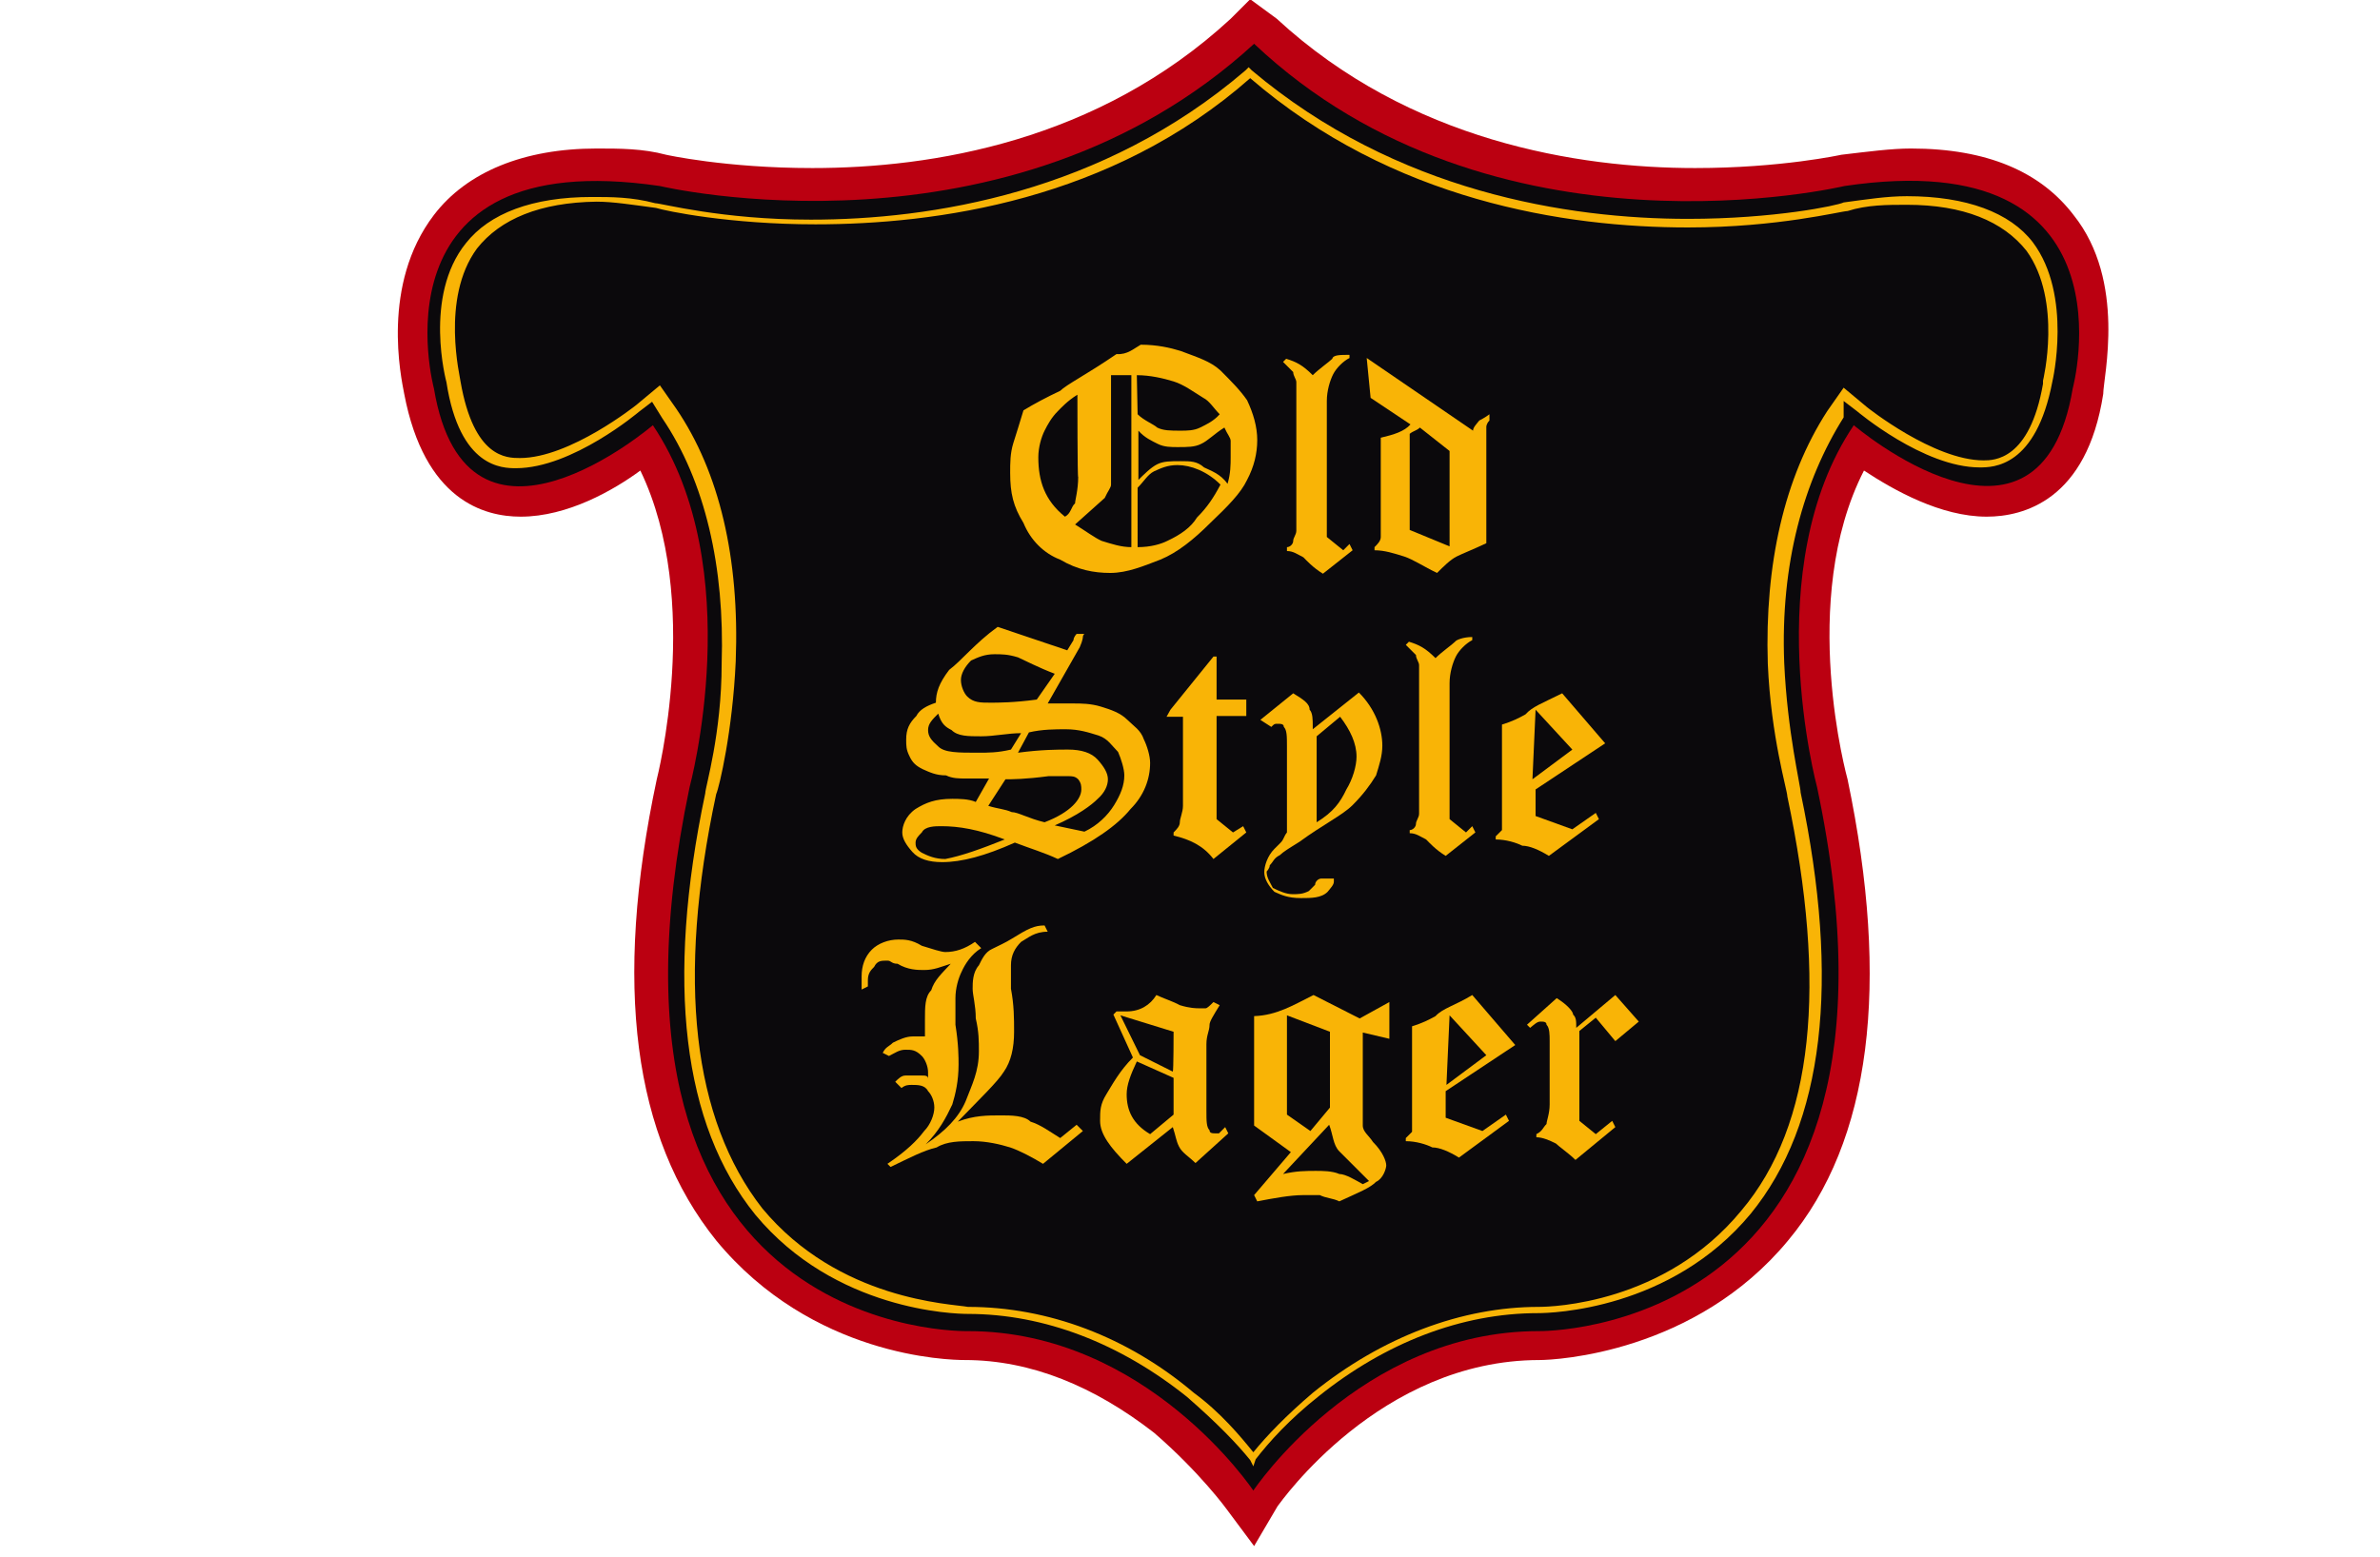 <?xml version="1.0" encoding="utf-8"?>
<!-- Generator: Adobe Illustrator 24.1.3, SVG Export Plug-In . SVG Version: 6.00 Build 0)  -->
<svg version="1.1" id="Capa_1" xmlns="http://www.w3.org/2000/svg" xmlns:xlink="http://www.w3.org/1999/xlink" x="0px" y="0px"
	 width="304.4px" height="199.2px" viewBox="0 0 304.4 199.2" style="enable-background:new 0 0 304.4 199.2;" xml:space="preserve"
	>
<style type="text/css">
	.st0{fill:#BB0011;}
	.st1{fill:#0B090C;}
	.st2{fill:#F9B406;}
</style>
<path class="st0" d="M156.9,193.1c0,0-3.4-4.7-9.3-9.8c-7.6-5.9-15.7-9.3-24.2-9.3l0,0c-2.1,0-19.5-0.4-31.8-15.3
	c-10.6-13.2-13.2-32.7-7.6-59l0,0l0,0c0,0,5.9-22.9-2.1-39.5c-3.4,2.5-9.3,5.9-15.3,5.9c-4.7,0-12.3-2.1-14.9-15.7
	c-0.4-2.1-3-14,3.8-22.9c4.2-5.5,11.5-8.5,20.8-8.5c3,0,5.9,0,8.9,0.8l0,0l0,0c0,0,7.6,1.7,18.7,1.7c15.3,0,36.5-3.4,53.5-19.1
	l2.5-2.5l3.4,2.5c17,15.7,38.6,19.1,53.5,19.1l0,0c11,0,18.7-1.7,18.7-1.7l0,0l0,0c3.4-0.4,6.4-0.8,8.9-0.8c9.8,0,16.6,3,20.8,8.5
	c6.8,8.5,3.8,20.8,3.8,22.9c-2.1,13.6-10.2,15.7-14.9,15.7l0,0c-5.9,0-11.9-3.4-15.7-5.9c-8.5,16.6-2.1,39.5-2.1,39.5l0,0l0,0
	c5.5,26.3,3,46.3-7.6,59c-11.9,14.4-29.7,15.3-31.8,15.3l0,0c-20.4,0-33.1,18.2-33.5,18.7l-3,5.1L156.9,193.1z"/>
<path class="st1" d="M265.1,49.7c-4.2,25-28,4.7-28,4.7c-12.3,18.2-4.7,46.3-4.7,46.3c14.9,70.4-35.6,69.6-35.6,69.6
	c-22.9,0-36.5,20.4-36.5,20.4s-13.6-20.4-36.5-20.4c0,0-50.5,1.3-35.6-69.6c0,0,7.6-28-4.7-46.3c0,0-23.8,20.4-28-4.7
	c0,0-8.5-31.4,28.9-25.9c0,0,44.6,10.6,76-18.2c30.6,28.9,75.5,18.2,75.5,18.2C273.6,18.2,265.1,49.7,265.1,49.7z"/>
<path class="st2" d="M160.3,187.6l-0.4-0.8c-1.7-2.1-4.2-4.7-8.1-8.1c-8.5-6.8-18.2-10.6-28-10.6l0,0c-1.7,0-17-0.4-27.2-12.7
	c-9.3-11.5-11.5-29.7-6.4-53.9l0,0c0-0.8,2.1-7.6,2.1-16.6c0.4-12.3-2.1-23.3-7.6-31.4l-1.3-2.1l-1.7,1.3c0,0-8.5,7.2-15.7,7.2
	c-1.7,0-7.2,0-8.9-11l0,0c0,0-3-11,2.5-17.8c3-3.8,8.5-5.9,16.1-5.9c2.5,0,5.1,0,8.1,0.8l0,0c0.8,0,8.5,2.1,19.9,2.1
	c15.3,0,37.3-3.4,55.6-19.1l0.4-0.4l0.4,0.4C178.6,24.6,200.6,28,215.9,28c11,0,19.1-1.7,19.9-2.1l0,0c3-0.4,5.5-0.8,8.1-0.8
	c7.6,0,13.2,2.1,16.1,5.9c5.1,6.8,2.5,17.8,2.5,17.8l0,0c-2.1,11-7.6,11-9.3,11l0,0c-7.2,0-15.7-7.2-15.7-7.2l-1.7-1.3l0,2.1
	c-5.1,8.1-8.1,18.7-7.6,31.4c0.4,8.9,2.1,15.7,2.1,16.6l0,0c5.1,24.2,3,42.4-6.4,53.9c-10.2,12.3-25.5,12.7-27.2,12.7l0,0
	c-9.8,0-19.5,3.8-28,10.6c-3.8,3-6.4,5.9-8.1,8.1L160.3,187.6z M123.8,167.2c10.2,0,20.4,3.8,28.9,11c3.4,2.5,5.9,5.5,7.6,7.6
	c1.7-2.1,4.2-4.7,7.6-7.6c8.9-7.2,19.1-11,28.9-11l0,0c1.7,0,16.1-0.4,25.9-12.3c9.3-11,11-28.9,5.9-53c0-0.8-2.1-7.6-2.5-17
	c-0.4-12.7,2.1-23.8,7.6-32.3l2.1-3l3,2.5c0,0,8.5,6.8,14.9,6.8c1.3,0,5.9,0,7.6-9.8v-0.4c0,0,2.5-10.2-2.1-16.6
	c-3-3.8-8.1-5.9-15.3-5.9c-2.5,0-5.1,0-7.6,0.8c-0.8,0-8.9,2.1-20.4,2.1c-15.7,0-37.8-3.4-56-19.1c-17.8,15.7-40.3,18.7-55.6,18.7
	c-11,0-19.1-1.7-20.4-2.1c-3-0.4-5.5-0.8-7.6-0.8C69.1,25.9,64,28,61,31.8c-4.7,6.4-2.1,16.6-2.1,17l0,0l0,0
	c1.7,9.8,5.9,9.8,7.6,9.8c6.4,0,14.9-6.8,14.9-6.8l3-2.5l2.1,3c5.5,8.1,8.1,19.1,7.6,32.3c-0.4,8.9-2.1,16.1-2.5,17
	c-5.1,23.8-3,41.6,5.9,53C107.3,166.4,121.7,166.8,123.8,167.2L123.8,167.2z"/>
<g>
	<g>
		<g>
			<path class="st2" d="M145.9,44.1c2.1,0,3.8,0.4,5.1,0.8c2.1,0.8,3.8,1.3,5.1,2.5c1.3,1.3,2.5,2.5,3.4,3.8
				c0.8,1.7,1.3,3.4,1.3,5.1s-0.4,3.4-1.3,5.1c-0.8,1.7-2.5,3.4-4.7,5.5c-2.1,2.1-4.2,3.8-6.4,4.7c-2.1,0.8-4.2,1.7-6.4,1.7
				c-2.1,0-4.2-0.4-6.4-1.7c-2.1-0.8-3.8-2.5-4.7-4.7c-1.3-2.1-1.7-3.8-1.7-6.4c0-1.3,0-2.5,0.4-3.8c0.4-1.3,0.8-2.5,1.3-4.2
				c1.3-0.8,3-1.7,4.7-2.5c0.8-0.8,3.4-2.1,7.2-4.7C144.2,45.4,145,44.6,145.9,44.1z M137.8,50.5c-1.3,0.8-2.1,1.7-2.5,2.1
				c-0.8,0.8-1.3,1.7-1.7,2.5c-0.4,0.8-0.8,2.1-0.8,3.4c0,3,0.8,5.5,3.4,7.6c0.8-0.4,0.8-1.3,1.3-1.7c0-0.4,0.4-1.7,0.4-3.4
				C137.8,61.5,137.8,50.5,137.8,50.5z M144.6,48c-0.8,0-1.7,0-2.5,0v11.5c0,1.3,0,2.1,0,2.5c0,0.4-0.4,0.8-0.8,1.7l-3.8,3.4
				c1.3,0.8,2.5,1.7,3.4,2.1c1.3,0.4,2.5,0.8,3.8,0.8V48L144.6,48z M145.5,53c0.8,0.8,2.1,1.3,2.5,1.7c0.8,0.4,1.7,0.4,3,0.4
				c0.8,0,1.7,0,2.5-0.4c0.8-0.4,1.7-0.8,2.5-1.7c-0.8-0.8-1.3-1.7-2.1-2.1c-1.3-0.8-2.5-1.7-3.8-2.1c-1.3-0.4-3-0.8-4.7-0.8
				L145.5,53L145.5,53L145.5,53z M145.5,61.5c0.8-0.8,1.7-1.7,2.5-2.1c0.8-0.4,1.7-0.4,3-0.4s2.1,0,3,0.8c0.8,0.4,2.1,0.8,3,2.1
				c0.4-1.3,0.4-2.5,0.4-3.4s0-1.7,0-2.1c0-0.4-0.4-0.8-0.8-1.7c-1.3,0.8-2.1,1.7-3,2.1c-0.8,0.4-1.7,0.4-3,0.4
				c-0.8,0-1.7,0-2.5-0.4c-0.8-0.4-1.7-0.8-2.5-1.7V61.5L145.5,61.5L145.5,61.5z M145.5,70c1.7,0,3-0.4,3.8-0.8c1.7-0.8,3-1.7,3.8-3
				c1.3-1.3,2.1-2.5,3-4.2c-1.7-1.7-3.8-2.5-5.5-2.5c-1.3,0-2.1,0.4-3,0.8c-0.8,0.4-1.3,1.3-2.1,2.1L145.5,70L145.5,70z"/>
			<path class="st2" d="M172.6,45.4v0.4c-0.8,0.4-1.7,1.3-2.1,2.1c-0.4,0.8-0.8,2.1-0.8,3.4v17.4l2.1,1.7l0.8-0.8l0.4,0.8l-3.8,3
				c-1.3-0.8-2.1-1.7-2.5-2.1c-0.8-0.4-1.3-0.8-2.1-0.8V70c0.4,0,0.8-0.4,0.8-0.8c0-0.4,0.4-0.8,0.4-1.3c0,0,0-0.8,0-2.5v-14
				c0-1.3,0-2.1,0-2.5c0-0.4-0.4-0.8-0.4-1.3c-0.4-0.4-0.8-0.8-1.3-1.3l0.4-0.4c1.3,0.4,2.1,0.8,3.4,2.1c0.8-0.8,2.1-1.7,2.5-2.1
				C170.5,45.4,171.4,45.4,172.6,45.4z"/>
			<path class="st2" d="M174.8,45.8l13.6,9.3c0-0.4,0.4-0.8,0.8-1.3c0,0,0.8-0.4,1.3-0.8v0.8c-0.4,0.4-0.4,0.8-0.4,0.8
				c0,0.4,0,0.8,0,1.7v13.2c-1.7,0.8-3,1.3-3.8,1.7c-0.8,0.4-1.7,1.3-2.5,2.1c-1.7-0.8-3-1.7-4.2-2.1c-1.3-0.4-2.5-0.8-3.8-0.8V70
				c0.4-0.4,0.8-0.8,0.8-1.3c0-0.4,0-1.3,0-2.5V56c1.7-0.4,3-0.8,3.8-1.7l-5.1-3.4L174.8,45.8L174.8,45.8L174.8,45.8z M185.4,57.7
				l-3.8-3c-0.4,0.4-0.8,0.4-1.3,0.8v12.3l5.1,2.1V57.7z"/>
		</g>
	</g>
	<g>
		<g>
			<path class="st2" d="M127.6,80.2l8.9,3l0.8-1.3c0-0.4,0.4-0.8,0.4-0.8s0,0,0.4,0c0.4,0,0,0,0.4,0c0.4,0,0,0,0,0.4
				c0,0,0,0.4-0.4,1.3L134,90h3.4c0.8,0,2.1,0,3.4,0.4c1.3,0.4,2.5,0.8,3.4,1.7c0.8,0.8,1.7,1.3,2.1,2.5c0.4,0.8,0.8,2.1,0.8,3
				c0,2.1-0.8,4.2-2.5,5.9c-1.7,2.1-4.7,4.2-9.3,6.4c-1.7-0.8-3.4-1.3-5.5-2.1c-3.8,1.7-6.8,2.5-9.3,2.5c-1.7,0-3-0.4-3.8-1.3
				s-1.3-1.7-1.3-2.5c0-0.8,0.4-2.1,1.7-3c1.3-0.8,2.5-1.3,4.7-1.3c0.8,0,2.1,0,3,0.4l1.7-3h-3c-0.8,0-1.7,0-2.5-0.4
				c-1.3,0-2.1-0.4-3-0.8c-0.8-0.4-1.3-0.8-1.7-1.7c-0.4-0.8-0.4-1.3-0.4-2.1c0-1.3,0.4-2.1,1.3-3c0.4-0.8,1.3-1.3,2.5-1.7l0,0
				c0-1.3,0.4-2.5,1.7-4.2C123,84.5,124.7,82.3,127.6,80.2z M128.5,107.4c-3.4-1.3-5.9-1.7-8.1-1.7c-0.8,0-2.1,0-2.5,0.8
				c-0.4,0.4-0.8,0.8-0.8,1.3c0,0.4,0,0.8,0.8,1.3c0.8,0.4,1.7,0.8,3,0.8C123,109.5,125.5,108.6,128.5,107.4z M130.6,93.8
				c-1.7,0-3.4,0.4-5.1,0.4s-3,0-3.8-0.8c-0.8-0.4-1.3-0.8-1.7-2.1c-0.8,0.8-1.3,1.3-1.3,2.1c0,0.8,0.4,1.3,1.3,2.1
				c0.8,0.8,2.5,0.8,5.1,0.8c1.3,0,2.5,0,4.2-0.4L130.6,93.8z M134.9,86.2c-2.1-0.8-3.8-1.7-4.7-2.1c-1.3-0.4-2.1-0.4-3-0.4
				c-1.3,0-2.1,0.4-3,0.8c-0.8,0.8-1.3,1.7-1.3,2.5s0.4,1.7,0.8,2.1c0.8,0.8,1.7,0.8,3,0.8c0.8,0,3,0,5.9-0.4L134.9,86.2z
				 M126.4,103.1c1.3,0.4,2.1,0.4,3,0.8c0.8,0,2.1,0.8,4.2,1.3c3.4-1.3,4.7-3,4.7-4.2c0-0.4,0-0.8-0.4-1.3c-0.4-0.4-0.8-0.4-1.3-0.4
				c-0.8,0-1.7,0-2.5,0c-3,0.4-4.7,0.4-5.5,0.4L126.4,103.1z M130.2,96.3c3-0.4,5.1-0.4,6.4-0.4c1.7,0,3,0.4,3.8,1.3
				s1.3,1.7,1.3,2.5c0,0.8-0.4,1.7-1.3,2.5c-0.8,0.8-2.5,2.1-5.5,3.4l3.8,0.8c1.7-0.8,3-2.1,3.8-3.4c0.8-1.3,1.3-2.5,1.3-3.8
				c0-0.8-0.4-2.1-0.8-3c-0.8-0.8-1.3-1.7-2.5-2.1c-1.3-0.4-2.5-0.8-4.2-0.8c-1.3,0-3,0-4.7,0.4L130.2,96.3z"/>
			<path class="st2" d="M149.7,90.8l5.5-6.8h0.4v5.5h3.8v2.1h-3.8v13.2l2.1,1.7l1.3-0.8l0.4,0.8l-4.2,3.4c-1.3-1.7-3-2.5-5.1-3v-0.4
				c0.4-0.4,0.8-0.8,0.8-1.3s0.4-1.3,0.4-2.1V91.7h-2.1L149.7,90.8L149.7,90.8z"/>
			<path class="st2" d="M161.2,92.1l4.2-3.4c1.3,0.8,2.1,1.3,2.1,2.1c0.4,0.4,0.4,1.3,0.4,2.1v0.4l5.9-4.7c2.1,2.1,3,4.7,3,6.8
				c0,1.3-0.4,2.5-0.8,3.8c-0.8,1.3-1.7,2.5-3,3.8c-1.3,1.3-3.8,2.5-6.8,4.7c-1.3,0.8-2.1,1.3-2.5,1.7c-0.8,0.4-0.8,0.8-1.3,1.3
				c0,0.4-0.4,0.8-0.4,0.8c0,0.8,0.4,1.3,0.8,2.1c0.8,0.4,1.7,0.8,2.5,0.8c0.8,0,1.3,0,2.1-0.4c0,0,0.4-0.4,0.8-0.8
				c0-0.4,0.4-0.8,0.8-0.8c0,0,0.4,0,0.8,0s0.4,0,0.8,0v0.4c0,0.4-0.4,0.8-0.8,1.3c-0.8,0.8-2.1,0.8-3.4,0.8c-1.7,0-2.5-0.4-3.4-0.8
				c-0.8-0.8-1.3-1.7-1.3-2.5c0-0.8,0.4-2.1,1.3-3c0.4-0.4,0.8-0.8,0.8-0.8c0.4-0.4,0.4-0.8,0.8-1.3c0-0.4,0-0.8,0-1.7v-9.3
				c0-1.3,0-2.1-0.4-2.5c0-0.4-0.4-0.4-0.8-0.4c-0.4,0-0.4,0-0.8,0.4l0,0L161.2,92.1z M168.4,94.2v11c2.1-1.3,3-2.5,3.8-4.2
				c0.8-1.3,1.3-3,1.3-4.2c0-1.7-0.8-3.4-2.1-5.1L168.4,94.2z"/>
			<path class="st2" d="M188.3,81.5v0.4c-0.8,0.4-1.7,1.3-2.1,2.1c-0.4,0.8-0.8,2.1-0.8,3.4v17.4l2.1,1.7l0.8-0.8l0.4,0.8l-3.8,3
				c-1.3-0.8-2.1-1.7-2.5-2.1c-0.8-0.4-1.3-0.8-2.1-0.8v-0.4c0.4,0,0.8-0.4,0.8-0.8c0-0.4,0.4-0.8,0.4-1.3c0,0,0-0.8,0-2.5v-14
				c0-1.3,0-2.1,0-2.5s-0.4-0.8-0.4-1.3c-0.4-0.4-0.8-0.8-1.3-1.3l0.4-0.4c1.3,0.4,2.1,0.8,3.4,2.1c0.8-0.8,2.1-1.7,2.5-2.1
				C186.2,81.9,187.1,81.5,188.3,81.5z"/>
			<path class="st2" d="M199.8,88.7l5.5,6.4l-8.9,5.9v3.4l4.7,1.7l3-2.1l0.4,0.8l-6.4,4.7c-1.3-0.8-2.5-1.3-3.4-1.3
				c-0.8-0.4-2.1-0.8-3.4-0.8v-0.4c0.4-0.4,0.8-0.8,0.8-0.8c0-0.4,0-1.3,0-2.5v-11c1.3-0.4,2.1-0.8,3-1.3
				C196,90.4,197.2,90,199.8,88.7z M196.4,90.8L196.4,90.8l-0.4,8.9l5.1-3.8L196.4,90.8z"/>
		</g>
	</g>
	<g>
		<g>
			<path class="st2" d="M133.6,118.4l0.4,0.8c-1.7,0-2.5,0.8-3.4,1.3c-0.8,0.8-1.3,1.7-1.3,3c0,0.8,0,1.7,0,3
				c0.4,2.1,0.4,3.8,0.4,5.5c0,2.1-0.4,3.8-1.3,5.1c-0.8,1.3-3,3.4-5.9,6.4c2.1-0.8,3.8-0.8,5.5-0.8c1.3,0,3,0,3.8,0.8
				c1.3,0.4,2.5,1.3,3.8,2.1l2.1-1.7l0.8,0.8l-5.1,4.2c-1.3-0.8-3-1.7-4.2-2.1c-1.3-0.4-3-0.8-4.7-0.8s-3.4,0-4.7,0.8
				c-1.7,0.4-3.4,1.3-5.9,2.5l-0.4-0.4c2.5-1.7,3.8-3,4.7-4.2c0.8-0.8,1.3-2.1,1.3-3s-0.4-1.7-0.8-2.1c-0.4-0.8-1.3-0.8-2.1-0.8
				c-0.4,0-0.8,0-1.3,0.4l-0.8-0.8c0.4-0.4,0.8-0.8,1.3-0.8s0.8,0,1.3,0s0.8,0,0.8,0c0.4,0,0.8,0,0.8,0.4c0-0.4,0-0.4,0-0.8
				c0-0.8-0.4-1.7-0.8-2.1c-0.8-0.8-1.3-0.8-2.1-0.8s-1.3,0.4-2.1,0.8l-0.8-0.4c0.4-0.8,0.8-0.8,1.3-1.3c0.8-0.4,1.7-0.8,2.5-0.8
				c0,0,0.4,0,0.8,0c0,0,0.4,0,0.8,0c0-0.8,0-1.3,0-2.1c0-1.7,0-3,0.8-3.8c0.4-1.3,1.3-2.1,2.5-3.4c-1.3,0.4-2.1,0.8-3.4,0.8
				c-0.8,0-2.1,0-3.4-0.8c-0.8,0-0.8-0.4-1.3-0.4c-0.8,0-1.3,0-1.7,0.8c-0.4,0.4-0.8,0.8-0.8,1.7c0,0,0,0.4,0,0.8l-0.8,0.4
				c0-0.8,0-1.3,0-1.7c0-1.3,0.4-2.5,1.3-3.4c0.8-0.8,2.1-1.3,3.4-1.3c0.8,0,1.7,0,3,0.8c1.3,0.4,2.5,0.8,3,0.8
				c1.3,0,2.5-0.4,3.8-1.3l0.8,0.8c-1.3,0.8-2.1,2.1-2.5,3c-0.4,0.8-0.8,2.1-0.8,3.4c0,0.8,0,2.1,0,3.4c0.4,2.5,0.4,4.2,0.4,5.1
				c0,2.1-0.4,3.8-0.8,5.1c-0.8,1.7-1.7,3.4-3.4,5.1c2.5-1.7,4.2-3.4,5.1-5.5c0.8-2.1,1.7-3.8,1.7-6.4c0-1.3,0-2.5-0.4-4.2
				c0-1.7-0.4-3-0.4-3.8c0-0.8,0-2.1,0.8-3c0.4-0.8,0.8-1.7,1.7-2.1c0.8-0.4,1.7-0.8,2.5-1.3C131.5,118.8,132.3,118.4,133.6,118.4z"
				/>
			<path class="st2" d="M155.2,128.2l0.8,0.4c-0.8,1.3-1.3,2.1-1.3,2.5c0,0.8-0.4,1.3-0.4,2.5v8.5c0,1.3,0,2.1,0.4,2.5
				c0,0.4,0.4,0.4,0.8,0.4h0.4c0,0,0.4-0.4,0.8-0.8l0.4,0.8l-4.2,3.8c-0.8-0.8-1.7-1.3-2.1-2.1s-0.4-1.3-0.8-2.5l-5.9,4.7
				c-2.1-2.1-3.4-3.8-3.4-5.5c0-1.3,0-2.1,0.8-3.4c0.8-1.3,1.7-3,3.4-4.7l-2.5-5.5l0.4-0.4c0.4,0,0.8,0,1.3,0c1.7,0,3-0.8,3.8-2.1
				c0.8,0.4,2.1,0.8,3,1.3c1.3,0.4,2.1,0.4,2.5,0.4s0.4,0,0.8,0C154.4,129,154.8,128.6,155.2,128.2z M150.1,132l-6.8-2.1l2.5,5.1
				l4.2,2.1C150.1,137.1,150.1,132,150.1,132z M150.1,137.9l-4.7-2.1c-0.8,1.7-1.3,3-1.3,4.2c0,2.1,0.8,3.8,3,5.1l3-2.5
				C150.1,143,150.1,137.9,150.1,137.9z"/>
			<path class="st2" d="M168,127.3l5.9,3l3.8-2.1v4.7l-3.4-0.8v8.9c0,1.3,0,2.5,0,3c0,0.8,0.8,1.3,1.3,2.1c1.3,1.3,1.7,2.5,1.7,3
				c0,0.4-0.4,1.7-1.3,2.1c-0.8,0.8-2.1,1.3-4.7,2.5c-0.8-0.4-1.7-0.4-2.5-0.8c-0.8,0-1.7,0-2.1,0c-1.7,0-3.8,0.4-5.9,0.8l-0.4-0.8
				l4.7-5.5l-4.7-3.4v-14C163.3,129.9,165.4,128.6,168,127.3z M164.1,150.2c1.7-0.4,3-0.4,4.2-0.4c0.8,0,2.1,0,3,0.4
				c0.8,0,2.1,0.8,3,1.3l0.8-0.4c-1.7-1.7-3-3-3.8-3.8c-0.8-0.8-0.8-2.1-1.3-3.4L164.1,150.2z M170.1,132l-5.5-2.1v12.7l3,2.1l2.5-3
				C170.1,142.2,170.1,132,170.1,132z"/>
			<path class="st2" d="M188.3,127.3l5.5,6.4l-8.9,5.9v3.4l4.7,1.7l3-2.1l0.4,0.8l-6.4,4.7c-1.3-0.8-2.5-1.3-3.4-1.3
				c-0.8-0.4-2.1-0.8-3.4-0.8v-0.4c0.4-0.4,0.8-0.8,0.8-0.8c0-0.4,0-1.3,0-2.5v-11c1.3-0.4,2.1-0.8,3-1.3
				C184.5,129,186.2,128.6,188.3,127.3z M185.4,129.9L185.4,129.9l-0.4,8.9l5.1-3.8L185.4,129.9z"/>
			<path class="st2" d="M206.6,127.3l3,3.4l-3,2.5l-2.5-3l-2.1,1.7v11.5l2.1,1.7l2.1-1.7l0.4,0.8l-5.1,4.2c-0.8-0.8-2.1-1.7-2.5-2.1
				c-0.8-0.4-1.7-0.8-2.5-0.8v-0.4c0.8-0.4,0.8-0.8,1.3-1.3c0-0.4,0.4-1.3,0.4-2.5v-8.1c0-0.8,0-1.7-0.4-2.1c0-0.4-0.4-0.4-0.8-0.4
				c-0.4,0-0.8,0.4-1.3,0.8l-0.4-0.4l3.8-3.4c1.3,0.8,2.1,1.7,2.1,2.1c0.4,0.4,0.4,0.8,0.4,1.7L206.6,127.3z"/>
		</g>
	</g>
</g>
</svg>
